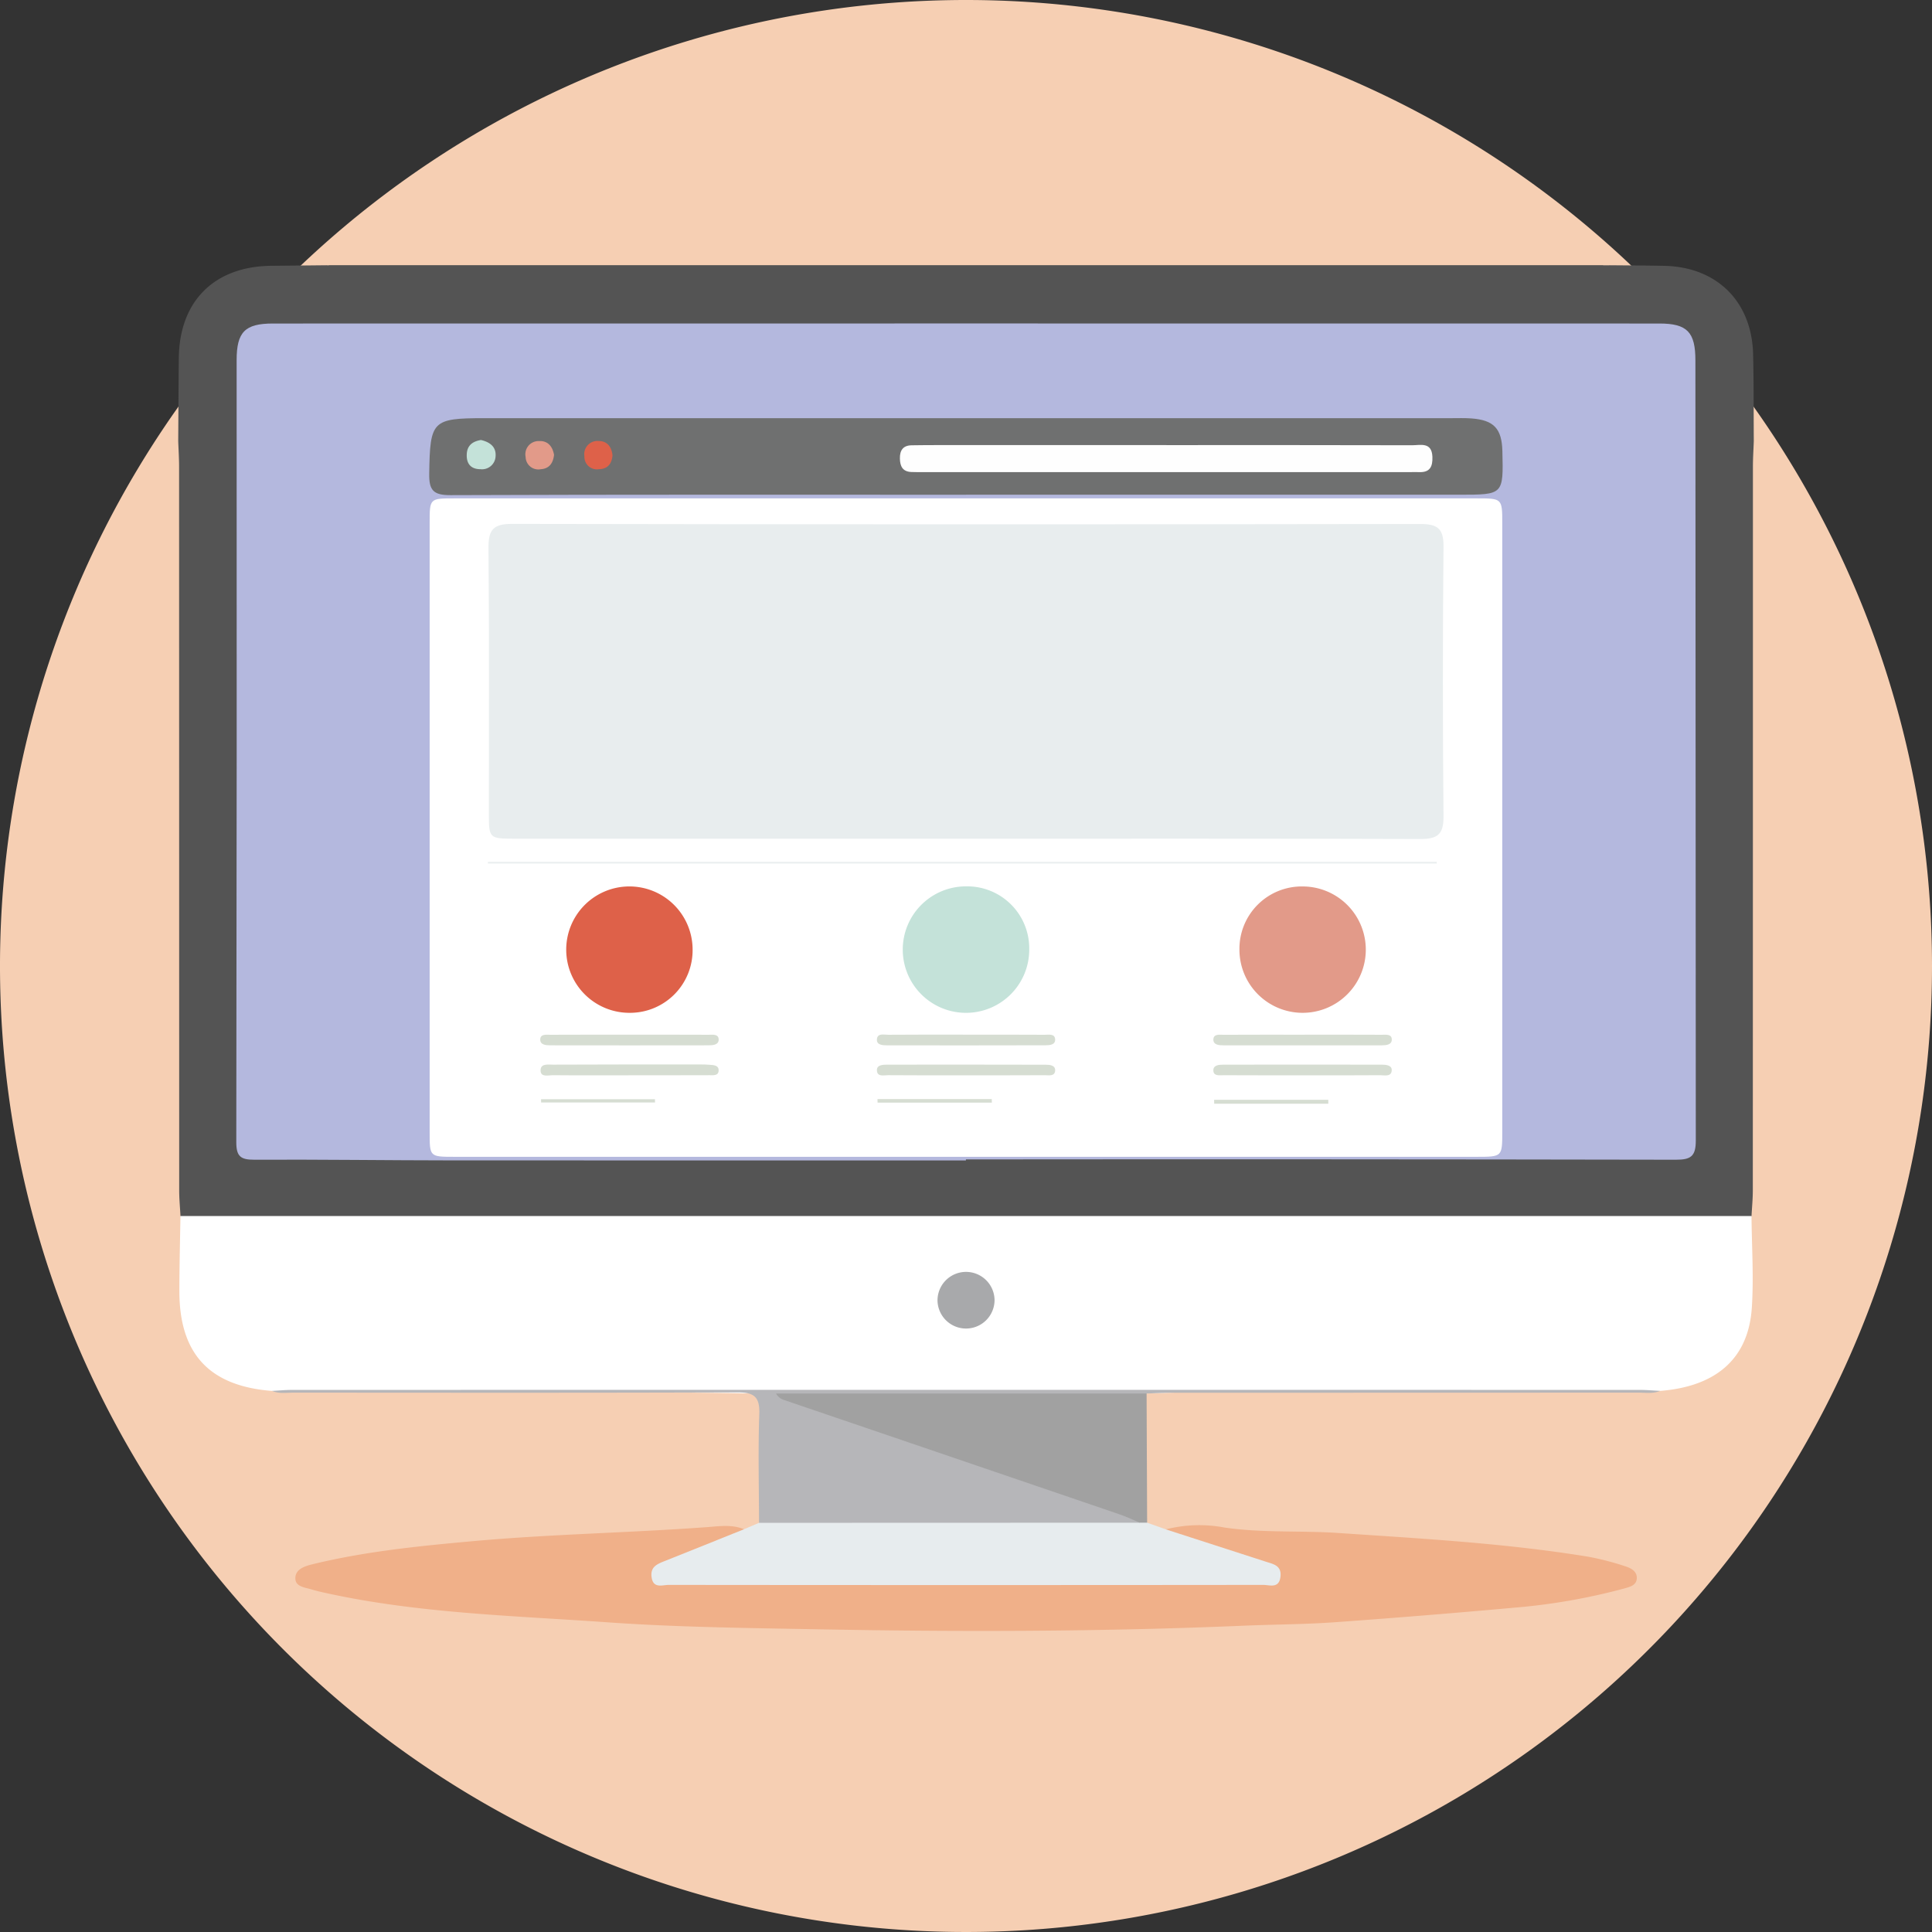 <svg id="Groupe_55" data-name="Groupe 55" xmlns="http://www.w3.org/2000/svg" xmlns:xlink="http://www.w3.org/1999/xlink" width="361.028" height="361.028" viewBox="0 0 361.028 361.028">
  <rect x="0" y="0" width="361.028" height="361.028" fill="#333333" stroke="none"/>
  <defs>
    <clipPath id="clip-path">
      <rect id="Rectangle_74" data-name="Rectangle 74" width="361.028" height="361.028" fill="none"/>
    </clipPath>
  </defs>
  <g id="Groupe_54" data-name="Groupe 54" clip-path="url(#clip-path)">
    <path id="Tracé_88" data-name="Tracé 88" d="M180.514,0A180.514,180.514,0,1,0,361.028,180.514,180.514,180.514,0,0,0,180.514,0" fill="#f6cfb3"/>
    <path id="Tracé_89" data-name="Tracé 89" d="M327.6,66.2c-.237-9.865-6.781-16.331-16.632-16.524-2.965-.057-5.931-.074-8.9-.1h0c-.833-.007-1.666-.012-2.5-.02A14.085,14.085,0,0,0,292.581,48q-112.066.012-224.134,0a14.085,14.085,0,0,0-6.986,1.561q-5.354.055-10.707.108c-10.685.09-17.22,6.569-17.338,17.219-.058,5.181-.078,10.363-.114,15.544.057,1.607.163,3.211.163,4.818q.013,67.592.018,135.182c0,1.6.158,3.2.242,4.8,2.2,2.515,5.171,1.5,7.791,1.506q139,.091,278,.048c1.5,0,2.993.011,4.487-.088,1.281-.084,2.557-.177,3.3-1.466.084-1.6.241-3.2.242-4.8q.02-67.592.018-135.182c0-1.607.106-3.211.164-4.815-.038-5.412,0-10.824-.13-16.234" fill="#545454"/>
    <path id="Tracé_90" data-name="Tracé 90" d="M33.725,227.237H327.3c.044,5.715.433,11.452.058,17.139-.625,9.49-6.651,14.724-17.153,15.54-12.194.27-24.389.082-36.584.108-17.26.037-34.538-.482-51.777.127q-37.072,1.309-74.125.4c-31.849-.8-63.687-.121-95.526-.515a7.783,7.783,0,0,1-1.373-.118c-11.682-.9-17.3-6.925-17.3-18.62,0-4.686.128-9.373.2-14.059" fill="#fff"/>
    <path id="Tracé_91" data-name="Tracé 91" d="M217.851,285.788a25.376,25.376,0,0,1,10.94-.347c7.094,1.048,14.22.545,21.322,1.025,15.574,1.052,31.146,1.908,46.572,4.415a51.029,51.029,0,0,1,7,1.8c1.065.333,2.29.942,2.176,2.338-.1,1.226-1.31,1.526-2.285,1.8a115.206,115.206,0,0,1-20.678,3.611q-16.615,1.5-33.257,2.7c-5.723.416-11.474.415-17.208.659-26.44,1.123-52.913,1.175-79.364.678-13.192-.248-26.423-.381-39.592-1.312-17.492-1.236-35.087-1.66-52.324-5.415-1.011-.221-2.025-.448-3.014-.749-1.276-.388-3.1-.494-2.937-2.286.141-1.5,1.748-2.041,3.1-2.373,9.951-2.436,20.1-3.441,30.28-4.358,14.52-1.307,29.1-1.538,43.626-2.61,2.262-.167,4.6-.524,6.818.4-.537,2.085-2.356,2.62-4.02,3.4-3.268,1.525-6.888,2.333-9.805,5.031,36.816.567,73.558.566,110.857.56-1.078-2.022-2.437-2.087-3.54-2.506-3.659-1.389-7.508-2.188-11.177-3.544-1.481-.548-3.168-.939-3.491-2.914" fill="#f0b089"/>
    <path id="Tracé_92" data-name="Tracé 92" d="M217.851,285.788q9.341,3.017,18.679,6.036c1.4.456,3.01.706,2.743,2.843-.281,2.249-2.018,1.495-3.205,1.5q-55.557.059-111.114,0c-1.186,0-2.923.752-3.2-1.5-.226-1.814.957-2.362,2.308-2.9,5-1.982,9.98-4,14.968-6l2.809-1.2c1.108-1.482,2.74-1.533,4.356-1.54,18.928-.082,37.856-.108,56.784.03,3.194.024,6.389.551,9.6.553a3.03,3.03,0,0,1,1.785.931l3.488,1.245" fill="#e7ecee"/>
    <path id="Tracé_93" data-name="Tracé 93" d="M213,284.545l-71.162.023c-.008-6.787-.19-13.581.05-20.359.116-3.3-1.085-4.029-4.148-4.018-27.61.1-55.22.061-82.83.046-1.366,0-2.766.247-4.088-.323,1.266-.064,2.527-.186,3.788-.186q125.913-.014,251.827,0c1.261,0,2.522.121,3.779.187-1.331.569-2.732.321-4.1.322q-43.514.023-87.028.018c-1.608,0-3.217.1-4.826.147-.9,1.3-2.249,1.475-3.666,1.48-19.439.066-38.877.1-58.315-.023a13,13,0,0,1-3.149-.424c4.3.635,8.441,2.43,12.7,3.8,15.656,5.028,31.1,10.7,46.714,15.841,1.785.588,4.345.567,4.449,3.471" fill="#b6b6b9"/>
    <path id="Tracé_94" data-name="Tracé 94" d="M213,284.545c-1.265-.526-2.5-1.124-3.8-1.566q-31.314-10.691-62.639-21.349a2.554,2.554,0,0,1-1.542-1.229h69.243q.051,12.07.1,24.14l-1.365,0" fill="#a1a1a1"/>
    <path id="Tracé_95" data-name="Tracé 95" d="M180.494,216.85q-47.85,0-95.7-.009c-12.435-.01-24.869-.186-37.3-.128-2.536.012-3.343-.64-3.339-3.276q.114-73.068.064-146.139c0-5.254,1.553-6.841,6.76-6.842q129.558-.022,259.117,0c5.179,0,6.718,1.6,6.719,6.882q.021,72.9.074,145.793c.005,2.975-.957,3.588-3.735,3.583q-66.328-.121-132.657-.057v.192" fill="#b4b8de"/>
    <path id="Tracé_96" data-name="Tracé 96" d="M185.85,242.872a5.331,5.331,0,0,1-10.66.192,5.331,5.331,0,0,1,10.66-.192" fill="#a8a9ab"/>
    <path id="Tracé_97" data-name="Tracé 97" d="M180.6,93.13q47.671,0,95.344,0c4.772,0,4.781.008,4.782,4.7q0,56.825,0,113.65c0,4.683-.01,4.691-4.793,4.691q-95.517,0-191.033,0c-4.6,0-4.611-.012-4.612-4.53q0-57,0-114c0-4.5.014-4.511,4.623-4.511q47.844-.006,95.689,0" fill="#fff"/>
    <path id="Tracé_98" data-name="Tracé 98" d="M180.54,92.45c-32.12,0-64.24-.048-96.36.075-3.217.012-4.025-.917-3.974-4.032.161-9.862.519-10.35,10.308-10.35H271.146c1.266,0,2.537-.047,3.8.046,4.206.308,5.694,1.9,5.8,6.1.2,8.156.2,8.156-7.987,8.156H180.54" fill="#6f7070"/>
    <path id="Tracé_99" data-name="Tracé 99" d="M180.344,156.724q-41.982,0-83.963,0c-5.02,0-5.027-.006-5.028-4.842,0-16.47.082-32.94-.071-49.409-.031-3.385.792-4.582,4.4-4.575q84.826.162,169.653.018c3.2,0,4.443.753,4.411,4.206q-.238,25.221,0,50.445c.032,3.442-1.2,4.229-4.4,4.217-28.333-.1-56.666-.059-85-.059" fill="#e8edee"/>
    <path id="Tracé_100" data-name="Tracé 100" d="M192.332,177.375a11.818,11.818,0,1,1-11.814-11.744,11.593,11.593,0,0,1,11.814,11.744" fill="#c4e2d9"/>
    <path id="Tracé_101" data-name="Tracé 101" d="M117.711,189.264a11.809,11.809,0,1,1,11.714-11.9,11.7,11.7,0,0,1-11.714,11.9" fill="#de6149"/>
    <path id="Tracé_102" data-name="Tracé 102" d="M243.5,165.65a11.807,11.807,0,1,1-11.89,11.716A11.651,11.651,0,0,1,243.5,165.65" fill="#e29a89"/>
    <path id="Tracé_103" data-name="Tracé 103" d="M91.176,161.052h177.3v.309H91.176v-.309" fill="#eaeef0"/>
    <path id="Tracé_104" data-name="Tracé 104" d="M117.632,193.351c4.931,0,9.862-.013,14.793.014.747,0,1.89-.193,1.872.924-.016.976-1.092,1.045-1.89,1.046q-14.793.024-29.585,0c-.794,0-1.87-.072-1.87-1.061,0-1.113,1.142-.9,1.887-.908,4.931-.027,9.862-.014,14.793-.014" fill="#d6ddd2"/>
    <path id="Tracé_105" data-name="Tracé 105" d="M180.792,193.348c4.816,0,9.633-.013,14.449.018.739,0,1.872-.245,1.932.855.056,1.033-1.02,1.105-1.8,1.107q-14.793.036-29.585.011c-.794,0-1.928-.048-1.926-1,0-1.358,1.325-.967,2.137-.974,4.931-.045,9.862-.023,14.793-.021" fill="#d6ddd2"/>
    <path id="Tracé_106" data-name="Tracé 106" d="M243.767,193.351c4.816,0,9.633-.013,14.449.014.749,0,1.893-.185,1.864.933-.024.968-1.1,1.037-1.9,1.039q-14.792.021-29.585,0c-.791,0-1.867-.073-1.857-1.069.012-1.111,1.151-.9,1.9-.9,5.046-.028,10.091-.014,15.137-.014" fill="#d6ddd2"/>
    <path id="Tracé_107" data-name="Tracé 107" d="M117.452,200.939c-4.7,0-9.406.028-14.108-.019-.834-.008-2.23.415-2.323-.759-.117-1.493,1.4-1.209,2.331-1.214,8.6-.043,17.205-.031,25.808-.031,1.147,0,2.3-.03,3.439.055.762.057,1.809.072,1.681,1.2-.1.886-1.042.745-1.687.748-5.047.022-10.094.012-15.141.016" fill="#d6ddd2"/>
    <path id="Tracé_108" data-name="Tracé 108" d="M180.432,200.94c-4.816,0-9.633.025-14.449-.022-.806-.007-2.135.39-2.117-.986.013-.949,1.145-.981,1.938-.983q14.791-.02,29.585.013c.779,0,1.856.081,1.783,1.121-.076,1.091-1.207.835-1.947.84-4.931.03-9.862.015-14.793.017" fill="#d6ddd2"/>
    <path id="Tracé_109" data-name="Tracé 109" d="M243.427,200.94c-4.931,0-9.862.011-14.793-.017-.743,0-1.882.215-1.9-.9-.014-1,1.062-1.07,1.852-1.072q14.793-.028,29.585,0c.8,0,1.936.086,1.9,1.031-.055,1.309-1.368.932-2.2.939-4.816.042-9.633.021-14.449.018" fill="#d6ddd2"/>
    <path id="Tracé_110" data-name="Tracé 110" d="M101.1,205.412h21.29c0,.2.01.4.016.606H101.118l-.014-.606" fill="#d6ddd2"/>
    <path id="Tracé_111" data-name="Tracé 111" d="M163.978,205.379h21.347c.008.221.015.442.023.663h-21.36q-.006-.332-.01-.663" fill="#d6ddd2"/>
    <path id="Tracé_112" data-name="Tracé 112" d="M248.219,206.244H226.892c0-.243-.009-.487-.013-.73h21.333c0,.243,0,.487.007.73" fill="#d6ddd2"/>
    <path id="Tracé_113" data-name="Tracé 113" d="M217.969,83.177c15.3,0,30.6-.017,45.9.026,1.568,0,3.689-.664,3.8,2.158.068,1.778-.422,2.941-2.455,2.863-.574-.022-1.15,0-1.725,0H172.375c-.69,0-1.381.007-2.07-.021-1.623-.066-2.121-1.061-2.143-2.531-.024-1.527.593-2.43,2.182-2.462,1.84-.037,3.681-.036,5.521-.036q21.052,0,42.1,0" fill="#fefefe"/>
    <path id="Tracé_114" data-name="Tracé 114" d="M89.873,82.22c1.657.383,2.861,1.259,2.737,3.023a2.539,2.539,0,0,1-2.8,2.438c-1.86,0-2.691-1.067-2.585-2.867.1-1.66,1.182-2.35,2.652-2.594" fill="#c4e2d9"/>
    <path id="Tracé_115" data-name="Tracé 115" d="M103.534,85c-.17,1.446-.807,2.571-2.478,2.681a2.377,2.377,0,0,1-2.833-2.289,2.468,2.468,0,0,1,2.543-2.969c1.568-.075,2.482.954,2.768,2.577" fill="#e29a89"/>
    <path id="Tracé_116" data-name="Tracé 116" d="M114.455,85.089c-.129,1.552-.862,2.549-2.548,2.589a2.331,2.331,0,0,1-2.7-2.411,2.467,2.467,0,0,1,2.661-2.858c1.576,0,2.431,1.076,2.586,2.68" fill="#de6149"/>
    <path id="Tracé_117" data-name="Tracé 117" d="M300.733,49.554H61.056V47.278a3.371,3.371,0,0,1,3.371-3.371H295.086A5.647,5.647,0,0,1,300.733,49.554Z" fill="#f6cfb3"/>
  </g>
</svg>
